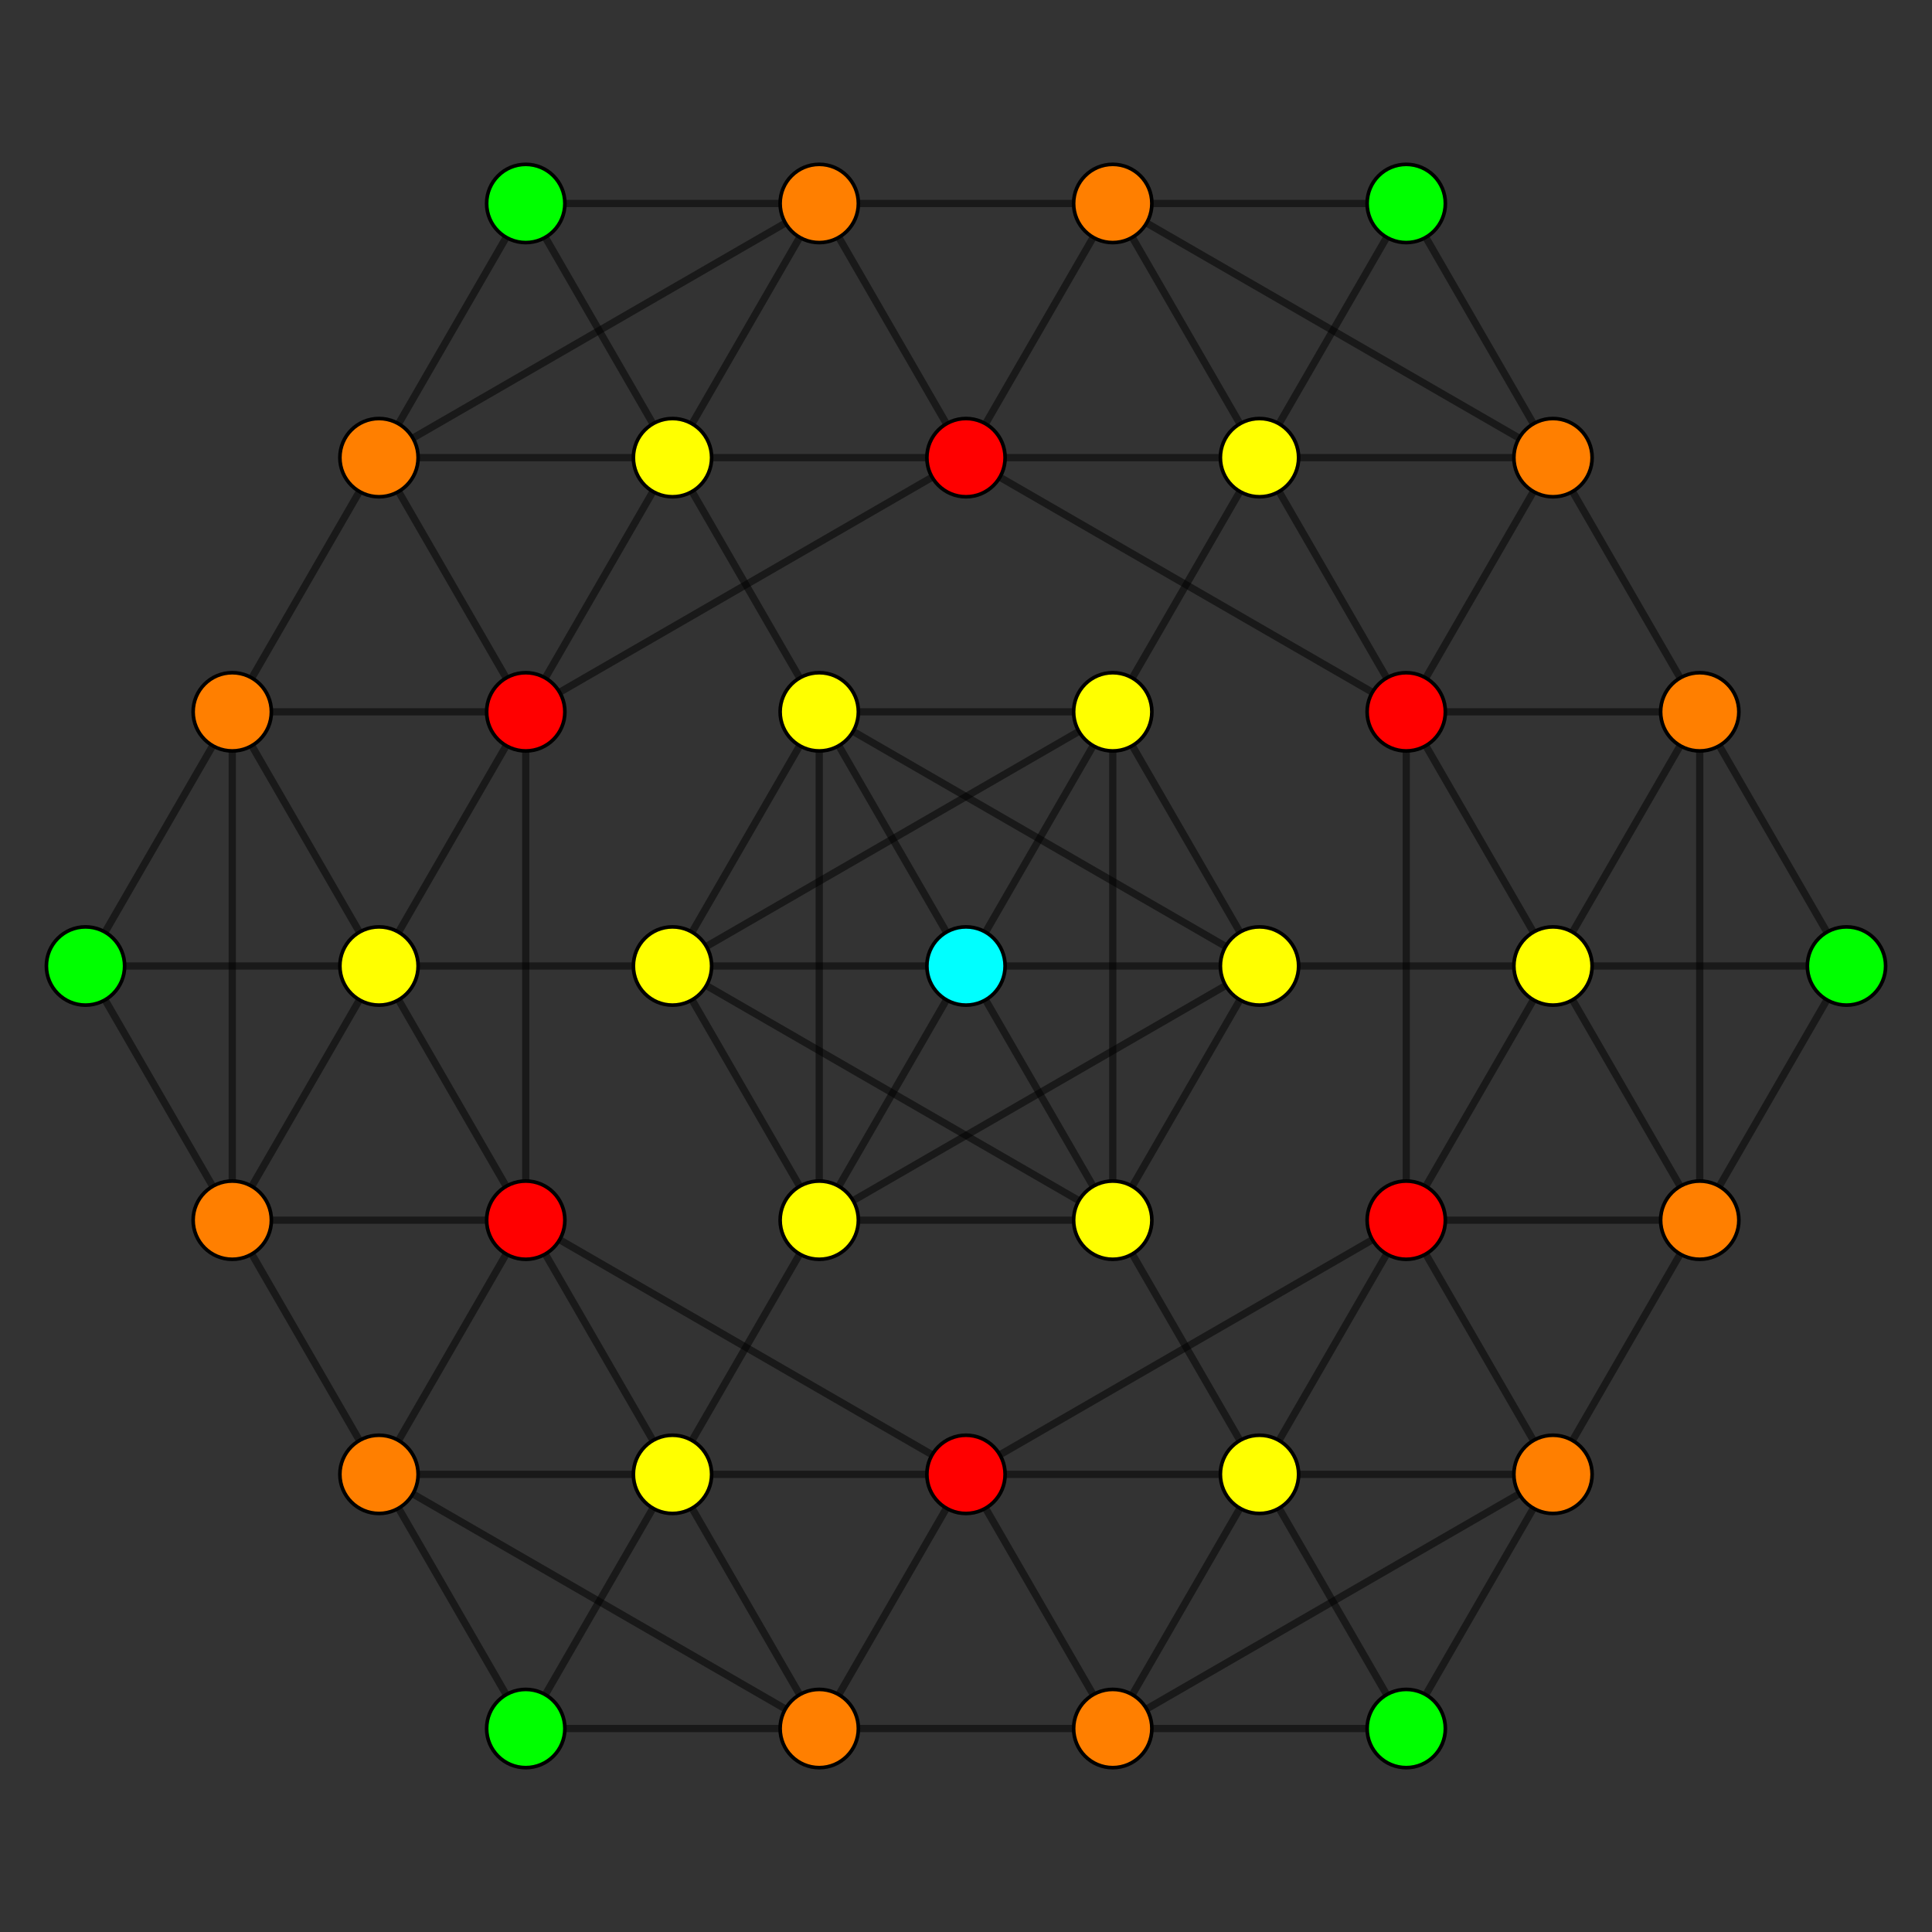 <?xml version="1.0" encoding="UTF-8" standalone="no"?>
<svg
xmlns="http://www.w3.org/2000/svg"
version="1.0"
width="1600" height="1600"
id="8-demicube_t01_D4.svg">
<rect width="100%" height="100%" fill="#333333" stroke="none"/>
<!-- Point overlap:32 80 96 160 320  -->
<g style="stroke:#000000;stroke-width:6.0;stroke-opacity:0.50;">
<line x1="1529.185" y1="800.000" x2="1529.185" y2="800.000"/>
<line x1="1529.185" y1="800.000" x2="1407.654" y2="589.502"/>
<line x1="1529.185" y1="800.000" x2="1286.123" y2="800.000"/>
<line x1="1529.185" y1="800.000" x2="1407.654" y2="1010.498"/>
<line x1="435.408" y1="1431.493" x2="435.408" y2="1431.493"/>
<line x1="435.408" y1="1431.493" x2="313.877" y2="1220.995"/>
<line x1="435.408" y1="1431.493" x2="678.469" y2="1431.493"/>
<line x1="435.408" y1="1431.493" x2="556.938" y2="1220.995"/>
<line x1="800.000" y1="800.000" x2="800.000" y2="800.000"/>
<line x1="800.000" y1="800.000" x2="921.531" y2="1010.498"/>
<line x1="800.000" y1="800.000" x2="556.938" y2="800.000"/>
<line x1="800.000" y1="800.000" x2="921.531" y2="589.502"/>
<line x1="435.408" y1="168.507" x2="435.408" y2="168.507"/>
<line x1="435.408" y1="168.507" x2="556.938" y2="379.005"/>
<line x1="435.408" y1="168.507" x2="678.469" y2="168.507"/>
<line x1="435.408" y1="168.507" x2="313.877" y2="379.005"/>
<line x1="1164.593" y1="1431.493" x2="1164.593" y2="1431.493"/>
<line x1="1164.593" y1="1431.493" x2="1043.062" y2="1220.995"/>
<line x1="1164.593" y1="1431.493" x2="921.531" y2="1431.493"/>
<line x1="1164.593" y1="1431.493" x2="1286.123" y2="1220.995"/>
<line x1="800.000" y1="800.000" x2="678.469" y2="589.502"/>
<line x1="800.000" y1="800.000" x2="1043.062" y2="800.000"/>
<line x1="800.000" y1="800.000" x2="678.469" y2="1010.498"/>
<line x1="1164.592" y1="168.507" x2="1164.592" y2="168.507"/>
<line x1="1164.592" y1="168.507" x2="1286.123" y2="379.005"/>
<line x1="1164.592" y1="168.507" x2="921.531" y2="168.507"/>
<line x1="1164.592" y1="168.507" x2="1043.062" y2="379.005"/>
<line x1="70.815" y1="800.000" x2="70.815" y2="800.000"/>
<line x1="70.815" y1="800.000" x2="192.346" y2="1010.498"/>
<line x1="70.815" y1="800.000" x2="313.877" y2="800.000"/>
<line x1="70.815" y1="800.000" x2="192.346" y2="589.502"/>
<line x1="1407.654" y1="589.502" x2="1286.123" y2="379.005"/>
<line x1="1407.654" y1="589.502" x2="1407.654" y2="589.502"/>
<line x1="1407.654" y1="589.502" x2="1286.123" y2="800.000"/>
<line x1="1407.654" y1="589.502" x2="1164.593" y2="589.502"/>
<line x1="1407.654" y1="589.502" x2="1407.654" y2="1010.498"/>
<line x1="313.877" y1="1220.995" x2="192.346" y2="1010.498"/>
<line x1="313.877" y1="1220.995" x2="313.877" y2="1220.995"/>
<line x1="313.877" y1="1220.995" x2="678.469" y2="1431.493"/>
<line x1="313.877" y1="1220.995" x2="556.938" y2="1220.995"/>
<line x1="313.877" y1="1220.995" x2="435.408" y2="1010.498"/>
<line x1="921.531" y1="1010.498" x2="1043.062" y2="1220.995"/>
<line x1="921.531" y1="1010.498" x2="921.531" y2="1010.498"/>
<line x1="921.531" y1="1010.498" x2="556.938" y2="800.000"/>
<line x1="921.531" y1="1010.498" x2="678.469" y2="1010.498"/>
<line x1="921.531" y1="1010.498" x2="921.531" y2="589.502"/>
<line x1="921.531" y1="1010.498" x2="1043.062" y2="800.000"/>
<line x1="556.938" y1="379.005" x2="678.469" y2="589.502"/>
<line x1="556.938" y1="379.005" x2="556.938" y2="379.005"/>
<line x1="556.938" y1="379.005" x2="678.469" y2="168.507"/>
<line x1="556.938" y1="379.005" x2="800.000" y2="379.005"/>
<line x1="556.938" y1="379.005" x2="313.877" y2="379.005"/>
<line x1="556.938" y1="379.005" x2="435.408" y2="589.502"/>
<line x1="1043.062" y1="1220.995" x2="1043.062" y2="1220.995"/>
<line x1="1043.062" y1="1220.995" x2="921.531" y2="1431.493"/>
<line x1="1043.062" y1="1220.995" x2="800.000" y2="1220.995"/>
<line x1="1043.062" y1="1220.995" x2="1286.123" y2="1220.995"/>
<line x1="1043.062" y1="1220.995" x2="1164.593" y2="1010.498"/>
<line x1="678.469" y1="589.502" x2="678.469" y2="589.502"/>
<line x1="678.469" y1="589.502" x2="1043.062" y2="800.000"/>
<line x1="678.469" y1="589.502" x2="921.531" y2="589.502"/>
<line x1="678.469" y1="589.502" x2="678.469" y2="1010.498"/>
<line x1="678.469" y1="589.502" x2="556.938" y2="800.000"/>
<line x1="1286.123" y1="379.005" x2="1286.123" y2="379.005"/>
<line x1="1286.123" y1="379.005" x2="921.531" y2="168.507"/>
<line x1="1286.123" y1="379.005" x2="1043.062" y2="379.005"/>
<line x1="1286.123" y1="379.005" x2="1164.593" y2="589.502"/>
<line x1="192.346" y1="1010.498" x2="192.346" y2="1010.498"/>
<line x1="192.346" y1="1010.498" x2="313.877" y2="800.000"/>
<line x1="192.346" y1="1010.498" x2="435.408" y2="1010.498"/>
<line x1="192.346" y1="1010.498" x2="192.346" y2="589.502"/>
<line x1="1286.123" y1="800.000" x2="1043.062" y2="800.000"/>
<line x1="1286.123" y1="800.000" x2="1286.123" y2="800.000"/>
<line x1="1286.123" y1="800.000" x2="1164.593" y2="589.502"/>
<line x1="1286.123" y1="800.000" x2="1407.654" y2="1010.498"/>
<line x1="1286.123" y1="800.000" x2="1164.593" y2="1010.498"/>
<line x1="678.469" y1="1431.493" x2="921.531" y2="1431.493"/>
<line x1="678.469" y1="1431.493" x2="678.469" y2="1431.493"/>
<line x1="678.469" y1="1431.493" x2="556.938" y2="1220.995"/>
<line x1="678.469" y1="1431.493" x2="800.000" y2="1220.995"/>
<line x1="556.938" y1="800.000" x2="313.877" y2="800.000"/>
<line x1="556.938" y1="800.000" x2="556.938" y2="800.000"/>
<line x1="556.938" y1="800.000" x2="678.469" y2="1010.498"/>
<line x1="556.938" y1="800.000" x2="921.531" y2="589.502"/>
<line x1="678.469" y1="168.507" x2="921.531" y2="168.507"/>
<line x1="678.469" y1="168.507" x2="678.469" y2="168.507"/>
<line x1="678.469" y1="168.507" x2="800.000" y2="379.005"/>
<line x1="678.469" y1="168.507" x2="313.877" y2="379.005"/>
<line x1="921.531" y1="1431.493" x2="921.531" y2="1431.493"/>
<line x1="921.531" y1="1431.493" x2="800.000" y2="1220.995"/>
<line x1="921.531" y1="1431.493" x2="1286.123" y2="1220.995"/>
<line x1="1043.062" y1="800.000" x2="1043.062" y2="800.000"/>
<line x1="1043.062" y1="800.000" x2="921.531" y2="589.502"/>
<line x1="1043.062" y1="800.000" x2="678.469" y2="1010.498"/>
<line x1="921.531" y1="168.507" x2="921.531" y2="168.507"/>
<line x1="921.531" y1="168.507" x2="1043.062" y2="379.005"/>
<line x1="921.531" y1="168.507" x2="800.000" y2="379.005"/>
<line x1="313.877" y1="800.000" x2="313.877" y2="800.000"/>
<line x1="313.877" y1="800.000" x2="435.408" y2="1010.498"/>
<line x1="313.877" y1="800.000" x2="192.346" y2="589.502"/>
<line x1="313.877" y1="800.000" x2="435.408" y2="589.502"/>
<line x1="1164.593" y1="589.502" x2="800.000" y2="379.005"/>
<line x1="1164.593" y1="589.502" x2="1164.593" y2="1010.498"/>
<line x1="556.938" y1="1220.995" x2="678.469" y2="1010.498"/>
<line x1="556.938" y1="1220.995" x2="435.408" y2="1010.498"/>
<line x1="556.938" y1="1220.995" x2="800.000" y2="1220.995"/>
<line x1="800.000" y1="379.005" x2="435.408" y2="589.502"/>
<line x1="800.000" y1="1220.995" x2="435.408" y2="1010.498"/>
<line x1="800.000" y1="1220.995" x2="1164.593" y2="1010.498"/>
<line x1="921.531" y1="589.502" x2="1043.062" y2="379.005"/>
<line x1="1043.062" y1="379.005" x2="1164.593" y2="589.502"/>
<line x1="1043.062" y1="379.005" x2="800.000" y2="379.005"/>
<line x1="435.408" y1="1010.498" x2="435.408" y2="589.502"/>
<line x1="1407.654" y1="1010.498" x2="1286.123" y2="1220.995"/>
<line x1="1407.654" y1="1010.498" x2="1407.654" y2="1010.498"/>
<line x1="1407.654" y1="1010.498" x2="1164.593" y2="1010.498"/>
<line x1="556.938" y1="1220.995" x2="556.938" y2="1220.995"/>
<line x1="921.531" y1="589.502" x2="921.531" y2="589.502"/>
<line x1="313.877" y1="379.005" x2="192.346" y2="589.502"/>
<line x1="313.877" y1="379.005" x2="313.877" y2="379.005"/>
<line x1="313.877" y1="379.005" x2="435.408" y2="589.502"/>
<line x1="1286.123" y1="1220.995" x2="1286.123" y2="1220.995"/>
<line x1="1286.123" y1="1220.995" x2="1164.593" y2="1010.498"/>
<line x1="678.469" y1="1010.498" x2="678.469" y2="1010.498"/>
<line x1="1043.062" y1="379.005" x2="1043.062" y2="379.005"/>
<line x1="192.346" y1="589.502" x2="192.346" y2="589.502"/>
<line x1="192.346" y1="589.502" x2="435.408" y2="589.502"/>
</g>
<g style="stroke:#000000;stroke-width:3.0;fill:#ff0000">
<circle cx="1164.593" cy="589.502" r="32.4"/>
<circle cx="800.000" cy="379.005" r="32.4"/>
<circle cx="800.000" cy="1220.995" r="32.4"/>
<circle cx="435.408" cy="1010.498" r="32.4"/>
<circle cx="435.408" cy="589.502" r="32.4"/>
<circle cx="1164.593" cy="1010.498" r="32.4"/>
</g>
<g style="stroke:#000000;stroke-width:3.0;fill:#ff7f00">
<circle cx="1407.654" cy="589.502" r="32.4"/>
<circle cx="313.877" cy="1220.995" r="32.4"/>
<circle cx="1286.123" cy="379.005" r="32.4"/>
<circle cx="192.346" cy="1010.498" r="32.4"/>
<circle cx="678.469" cy="1431.493" r="32.4"/>
<circle cx="678.469" cy="168.507" r="32.4"/>
<circle cx="921.531" cy="1431.493" r="32.4"/>
<circle cx="921.531" cy="168.507" r="32.4"/>
<circle cx="1407.654" cy="1010.498" r="32.4"/>
<circle cx="313.877" cy="379.005" r="32.4"/>
<circle cx="1286.123" cy="1220.995" r="32.4"/>
<circle cx="192.346" cy="589.502" r="32.4"/>
</g>
<g style="stroke:#000000;stroke-width:3.0;fill:#ffff00">
<circle cx="921.531" cy="1010.498" r="32.4"/>
<circle cx="556.938" cy="379.005" r="32.4"/>
<circle cx="1043.062" cy="1220.995" r="32.4"/>
<circle cx="678.469" cy="589.502" r="32.4"/>
<circle cx="1286.123" cy="800.000" r="32.4"/>
<circle cx="556.938" cy="800.000" r="32.4"/>
<circle cx="1043.062" cy="800.000" r="32.4"/>
<circle cx="313.877" cy="800.000" r="32.4"/>
<circle cx="556.938" cy="1220.995" r="32.4"/>
<circle cx="678.469" cy="1010.498" r="32.4"/>
<circle cx="921.531" cy="589.502" r="32.4"/>
<circle cx="1043.062" cy="379.005" r="32.4"/>
</g>
<g style="stroke:#000000;stroke-width:3.0;fill:#00ff00">
<circle cx="1529.185" cy="800.000" r="32.4"/>
<circle cx="435.408" cy="1431.493" r="32.4"/>
<circle cx="435.408" cy="168.507" r="32.4"/>
<circle cx="1164.593" cy="1431.493" r="32.4"/>
<circle cx="1164.592" cy="168.507" r="32.4"/>
<circle cx="70.815" cy="800.000" r="32.4"/>
</g>
<g style="stroke:#000000;stroke-width:3.0;fill:#00ffff">
<circle cx="800.000" cy="800.000" r="32.4"/>
</g>
</svg>

